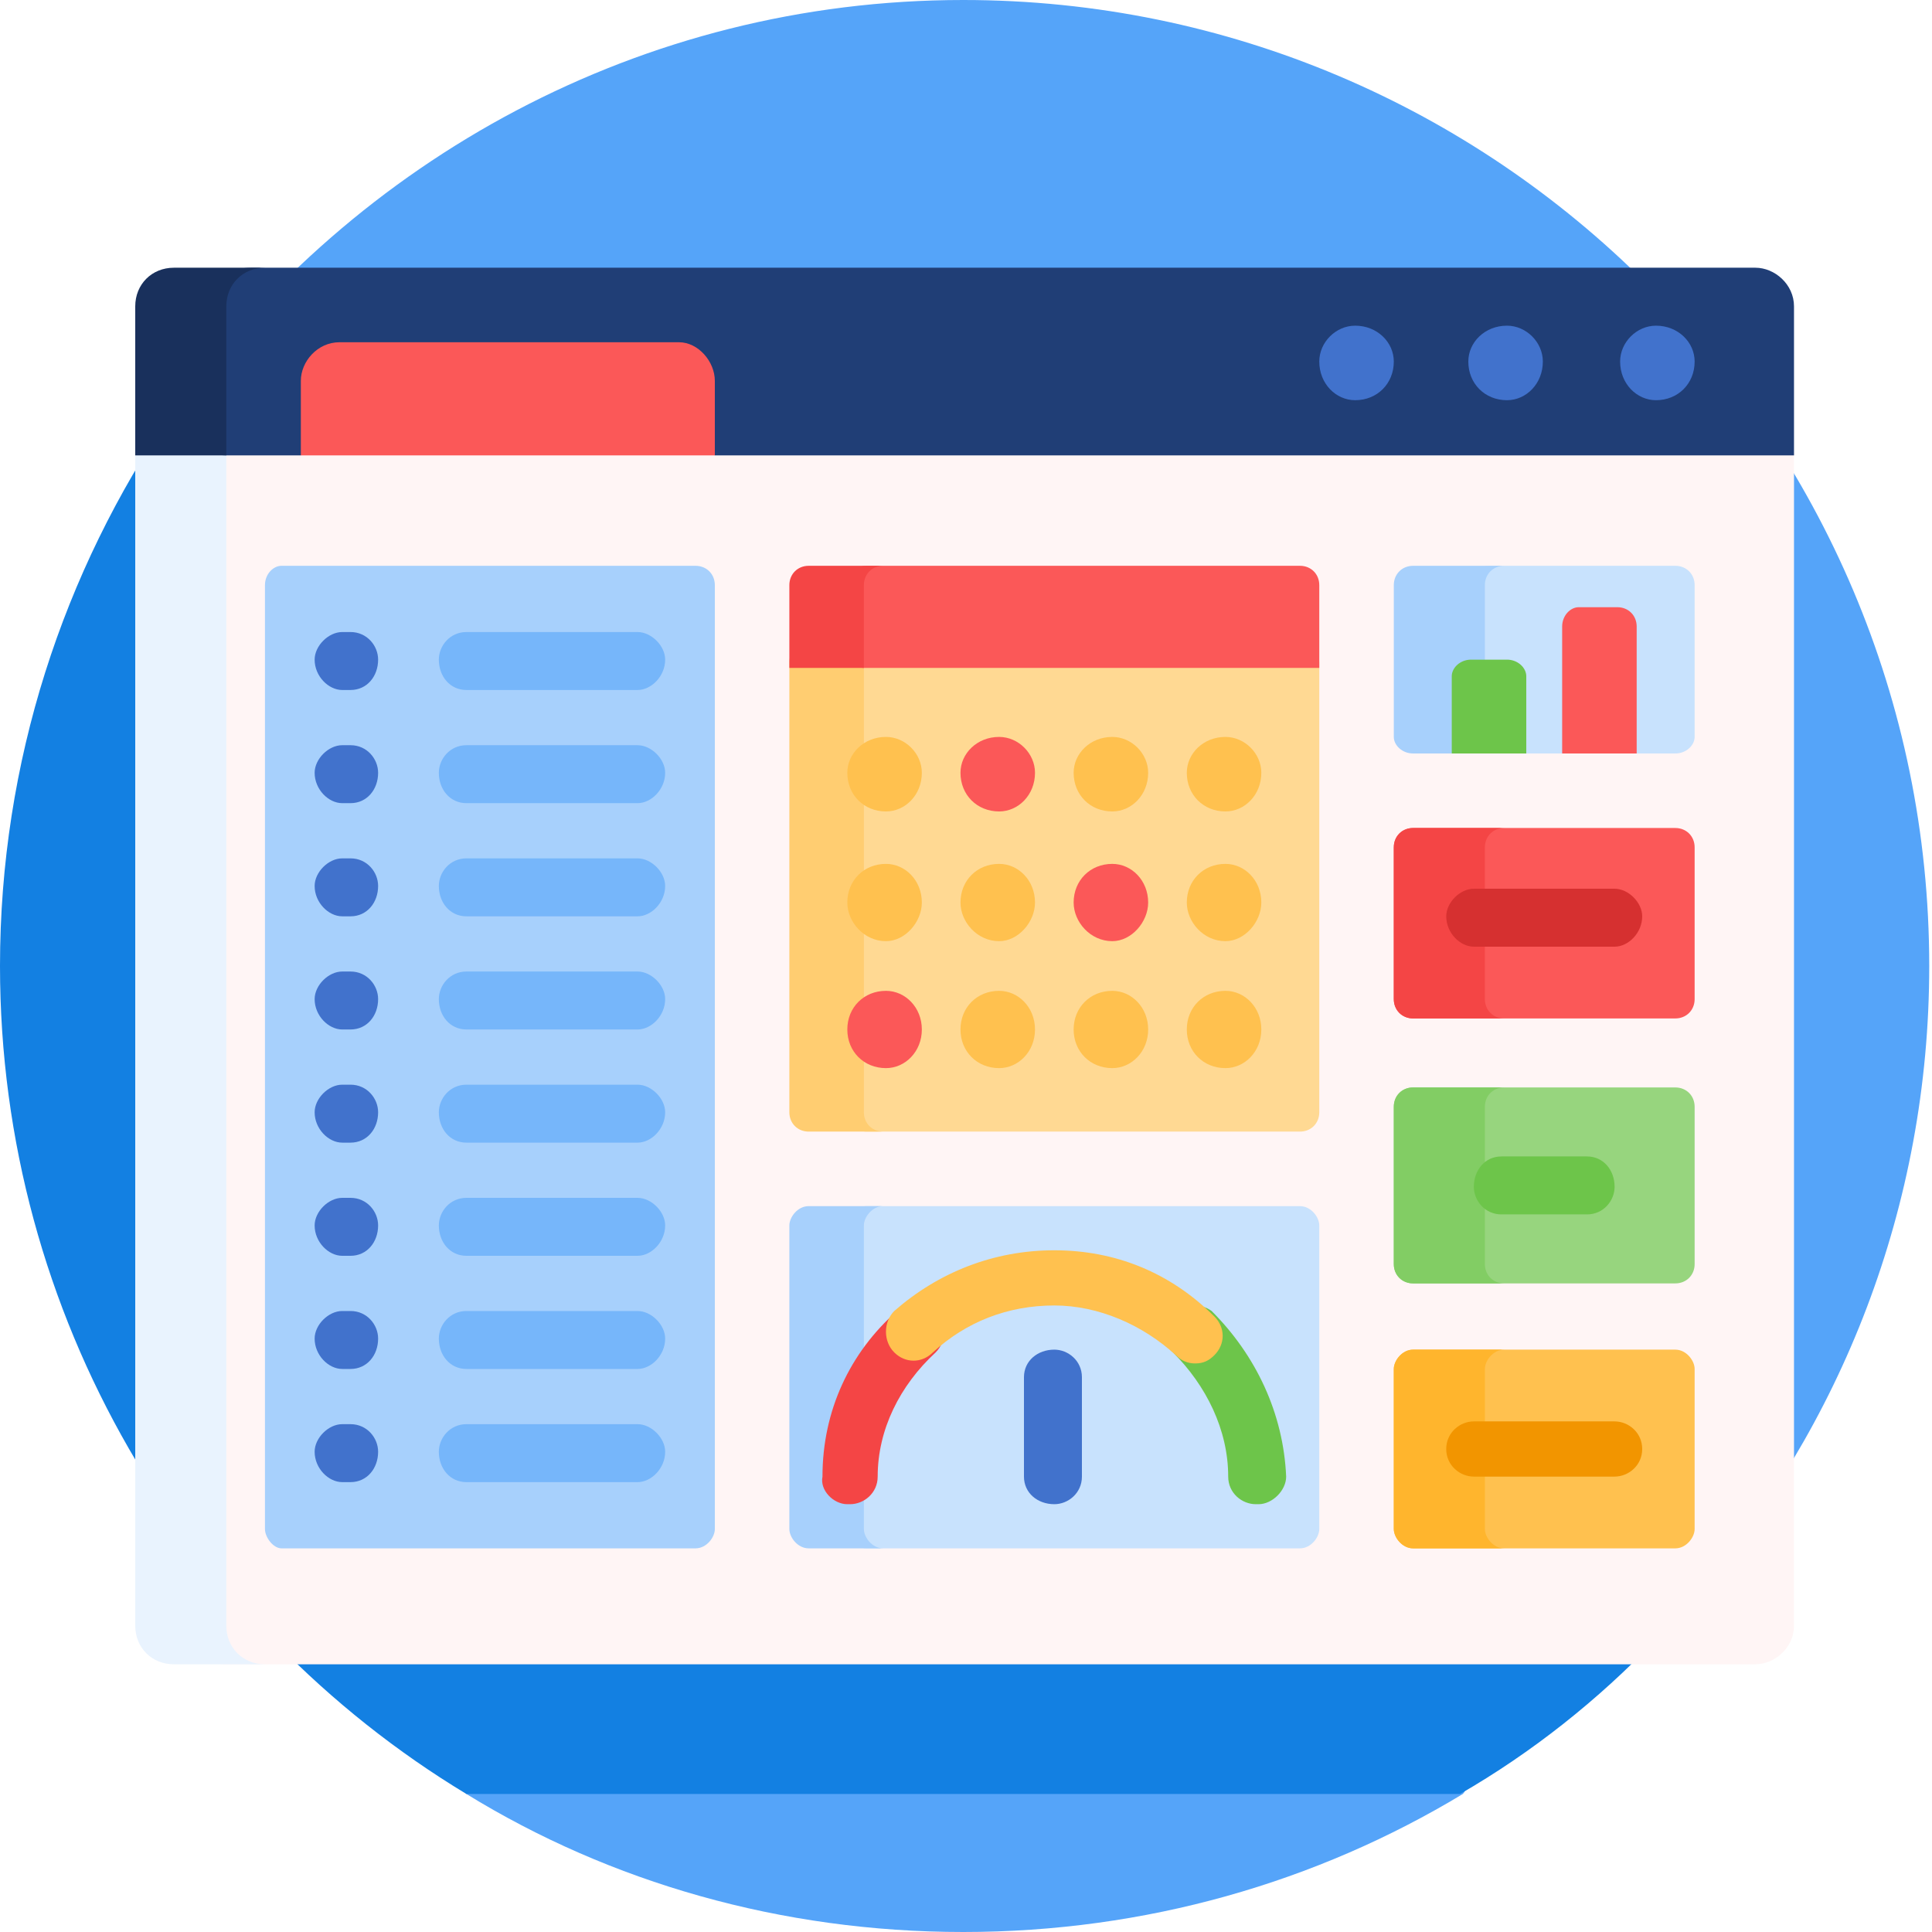 <svg version="1.2" xmlns="http://www.w3.org/2000/svg" viewBox="0 0 70 70" width="70" height="70"><style>.a{fill:#55a4f9}.b{fill:#1380e2}.c{fill:#fff5f5}.d{fill:#e9f3fe}.e{fill:#203e76}.f{fill:#19305c}.g{fill:#4172cc}.h{fill:#ffd993}.i{fill:#ffcd71}.j{fill:#fb5858}.k{fill:#f44545}.l{fill:#97d57e}.m{fill:#ffc14f}.n{fill:#c8e2fd}.o{fill:#a7d0fc}.p{fill:#76b6fa}.q{fill:#d63030}.r{fill:#82cd64}.s{fill:#6dc54a}.t{fill:#ffb52d}.u{fill:#f29500}</style><path class="a" d="m53 65c-5.3 3.2-11.5 5-18.1 5-6.6 0-12.8-1.8-18-5-0.2-0.2-0.2-0.5 0.1-0.5h35.9c0.2 0 0.3 0.3 0.1 0.5zm16.9-30c0-19.3-15.7-35-35-35-11.7 0-22 5.8-28.4 14.6h54.9v43.2c5.3-6.1 8.5-14.1 8.5-22.8z"/><path class="b" d="m60 15v44.4c-2.1 2.2-4.5 4.1-7.1 5.6h-36c-10.1-6.1-16.9-17.3-16.9-30 0-7.4 2.3-14.3 6.2-20z"/><path class="c" d="m65 16.5v42.4c0 0.8-0.7 1.4-1.4 1.4h-55.4c-0.8 0-1.4-0.6-1.4-1.4v-42.4c0-0.7 0.6-1.3 1.4-1.3h55.4c0.7 0 1.4 0.6 1.4 1.3z"/><path class="d" d="m9.6 60.3h-3.3c-0.8 0-1.4-0.6-1.4-1.4v-42.4c0-0.7 0.6-1.3 1.4-1.3h3.3c-0.8 0-1.4 0.6-1.4 1.3v42.4c0 0.8 0.6 1.4 1.4 1.4z"/><path class="e" d="m65 16.5h-39.1l-1.3-1h-12.3l-1.4 1h-2.7c-0.8 0-1.4-0.6-1.4-1.3v-3.2c0-1.3 1.1-2.3 2.3-2.3h54.5c0.7 0 1.4 0.6 1.4 1.4z"/><path class="f" d="m8.2 11.1v5.4h-3.3v-5.4c0-0.8 0.6-1.4 1.4-1.4h3.3c-0.8 0-1.4 0.6-1.4 1.4z"/><path class="g" d="m61.4 13.1c0 0.8-0.6 1.4-1.4 1.4-0.7 0-1.3-0.6-1.3-1.4 0-0.7 0.6-1.3 1.3-1.3 0.8 0 1.4 0.6 1.4 1.3zm-6.8-1.3c-0.8 0-1.4 0.6-1.4 1.3 0 0.8 0.6 1.4 1.4 1.4 0.7 0 1.3-0.6 1.3-1.4 0-0.7-0.6-1.3-1.3-1.3zm-5.5 0c-0.7 0-1.3 0.6-1.3 1.3 0 0.8 0.6 1.4 1.3 1.4 0.8 0 1.4-0.6 1.4-1.4 0-0.7-0.6-1.3-1.4-1.3z"/><path class="h" d="m47.8 24v16.3c0 0.4-0.3 0.7-0.7 0.7h-15.7c-0.4 0-0.7-0.3-0.7-0.7v-16.3c0-0.4 0.3-0.7 0.7-0.7h15.7c0.4 0 0.7 0.3 0.7 0.7z"/><path class="i" d="m32 41h-2.7c-0.4 0-0.7-0.3-0.7-0.7v-16.3c0-0.4 0.3-0.7 0.7-0.7h2.7c-0.4 0-0.7 0.3-0.7 0.7v16.3c0 0.4 0.3 0.7 0.7 0.7z"/><path class="j" d="m25.9 16.5h-15v-2.7c0-0.7 0.6-1.4 1.4-1.4h12.3c0.7 0 1.3 0.7 1.3 1.4zm21.2 4h-15.7c-0.4 0-0.7 0.3-0.7 0.7v2.4c0 0.3 0.3 0.6 0.6 0.6h16.5v-3c0-0.4-0.3-0.7-0.7-0.7z"/><path class="k" d="m31.3 21.2v3h-2.7v-3c0-0.4 0.3-0.7 0.7-0.7h2.7c-0.4 0-0.7 0.3-0.7 0.7z"/><path class="j" d="m51.2 30h9.5c0.4 0 0.7 0.3 0.7 0.7v5.5c0 0.4-0.3 0.7-0.7 0.7h-9.5c-0.4 0-0.7-0.3-0.7-0.7v-5.5c0-0.4 0.3-0.7 0.7-0.7z"/><path class="k" d="m54.5 36.9h-3.3c-0.4 0-0.7-0.3-0.7-0.7v-5.5c0-0.4 0.3-0.7 0.7-0.7h3.3c-0.4 0-0.7 0.3-0.7 0.7v5.5c0 0.4 0.3 0.7 0.7 0.7z"/><path class="l" d="m51.2 39.4h9.5c0.4 0 0.7 0.3 0.7 0.7v5.7c0 0.4-0.3 0.7-0.7 0.7h-9.5c-0.4 0-0.7-0.3-0.7-0.7v-5.7c0-0.4 0.3-0.7 0.7-0.7z"/><path class="m" d="m51.2 48.9h9.5c0.4 0 0.7 0.4 0.7 0.7v5.8c0 0.3-0.3 0.7-0.7 0.7h-9.5c-0.4 0-0.7-0.4-0.7-0.7v-5.8c0-0.3 0.3-0.7 0.7-0.7z"/><path class="n" d="m47.1 56.1h-15.7c-0.4 0-0.7-0.4-0.7-0.7v-11c0-0.3 0.3-0.7 0.7-0.7h15.7c0.4 0 0.7 0.4 0.7 0.7v11c0 0.3-0.3 0.7-0.7 0.7zm14.3-29.4v-5.5c0-0.4-0.3-0.7-0.7-0.7h-6.7c-0.4 0-0.7 0.3-0.7 0.7v4.4c0 0.9 0.8 1.7 1.8 1.7h1.5l0.4-0.2h1.9l0.4 0.2h1.4c0.4 0 0.7-0.3 0.7-0.6z"/><path class="o" d="m32 56.1h-2.7c-0.4 0-0.7-0.4-0.7-0.7v-11c0-0.3 0.3-0.7 0.7-0.7h2.7c-0.4 0-0.7 0.4-0.7 0.7v11c0 0.3 0.3 0.7 0.7 0.7zm21.8-30v-4.9c0-0.4 0.3-0.7 0.7-0.7h-3.3c-0.4 0-0.7 0.3-0.7 0.7v5.5c0 0.3 0.3 0.6 0.7 0.6h1.4l0.3-0.2h1.6c-0.4 0-0.7-0.6-0.7-1z"/><path class="o" d="m25.9 21.2v34.2c0 0.3-0.3 0.7-0.7 0.7h-15c-0.3 0-0.6-0.4-0.6-0.7v-34.2c0-0.4 0.3-0.7 0.6-0.7h15c0.4 0 0.7 0.3 0.7 0.7z"/><path class="p" d="m15.9 23.9c0-0.5 0.4-1 1-1h6.2c0.5 0 1 0.5 1 1 0 0.6-0.5 1.1-1 1.1h-6.2c-0.6 0-1-0.5-1-1.1zm7.2 3.1h-6.2c-0.6 0-1 0.5-1 1 0 0.6 0.4 1.1 1 1.1h6.2c0.5 0 1-0.5 1-1.1 0-0.5-0.5-1-1-1zm0 4.1h-6.2c-0.6 0-1 0.5-1 1 0 0.6 0.4 1.1 1 1.1h6.2c0.5 0 1-0.5 1-1.1 0-0.5-0.5-1-1-1zm0 4.1h-6.2c-0.6 0-1 0.5-1 1 0 0.6 0.4 1.1 1 1.1h6.2c0.5 0 1-0.5 1-1.1 0-0.5-0.5-1-1-1zm0 4.1h-6.2c-0.6 0-1 0.5-1 1 0 0.6 0.4 1.1 1 1.1h6.2c0.5 0 1-0.5 1-1.1 0-0.5-0.5-1-1-1zm0 4.1h-6.2c-0.6 0-1 0.5-1 1 0 0.6 0.4 1.1 1 1.1h6.2c0.5 0 1-0.5 1-1.1 0-0.5-0.5-1-1-1zm0 4.1h-6.2c-0.6 0-1 0.5-1 1 0 0.6 0.4 1.1 1 1.1h6.2c0.5 0 1-0.5 1-1.1 0-0.5-0.5-1-1-1zm0 4.1h-6.2c-0.6 0-1 0.5-1 1 0 0.6 0.4 1.1 1 1.1h6.2c0.5 0 1-0.5 1-1.1 0-0.5-0.5-1-1-1z"/><path class="g" d="m11.4 23.9c0-0.5 0.5-1 1-1h0.3c0.6 0 1 0.5 1 1 0 0.6-0.4 1.1-1 1.1h-0.3c-0.5 0-1-0.5-1-1.1zm1.3 3.1h-0.3c-0.5 0-1 0.5-1 1 0 0.6 0.5 1.1 1 1.1h0.3c0.6 0 1-0.5 1-1.1 0-0.5-0.4-1-1-1zm0 4.1h-0.3c-0.5 0-1 0.5-1 1 0 0.6 0.5 1.1 1 1.1h0.3c0.6 0 1-0.5 1-1.1 0-0.5-0.4-1-1-1zm0 4.1h-0.3c-0.5 0-1 0.5-1 1 0 0.6 0.5 1.1 1 1.1h0.3c0.6 0 1-0.5 1-1.1 0-0.5-0.4-1-1-1zm0 4.1h-0.3c-0.5 0-1 0.5-1 1 0 0.6 0.5 1.1 1 1.1h0.3c0.6 0 1-0.5 1-1.1 0-0.5-0.4-1-1-1zm0 4.1h-0.3c-0.5 0-1 0.5-1 1 0 0.6 0.5 1.1 1 1.1h0.3c0.6 0 1-0.5 1-1.1 0-0.5-0.4-1-1-1zm0 4.1h-0.3c-0.5 0-1 0.5-1 1 0 0.6 0.5 1.1 1 1.1h0.3c0.6 0 1-0.5 1-1.1 0-0.5-0.4-1-1-1zm0 4.1h-0.3c-0.5 0-1 0.5-1 1 0 0.6 0.5 1.1 1 1.1h0.3c0.6 0 1-0.5 1-1.1 0-0.5-0.4-1-1-1z"/><path class="m" d="m37.5 37.3c0 0.8-0.6 1.4-1.3 1.4-0.8 0-1.4-0.6-1.4-1.4 0-0.8 0.6-1.4 1.4-1.4 0.7 0 1.3 0.6 1.3 1.4zm-5.4-6c-0.8 0-1.4 0.6-1.4 1.4 0 0.7 0.6 1.4 1.4 1.4 0.7 0 1.3-0.7 1.3-1.4 0-0.8-0.6-1.4-1.3-1.4zm0-4.6c-0.8 0-1.4 0.6-1.4 1.3 0 0.8 0.6 1.4 1.4 1.4 0.7 0 1.3-0.6 1.3-1.4 0-0.7-0.6-1.3-1.3-1.3zm12.3 2.7c0.7 0 1.3-0.6 1.3-1.4 0-0.7-0.6-1.3-1.3-1.3-0.8 0-1.4 0.6-1.4 1.3 0 0.8 0.6 1.4 1.4 1.4zm0 1.9c-0.8 0-1.4 0.6-1.4 1.4 0 0.7 0.6 1.4 1.4 1.4 0.7 0 1.3-0.7 1.3-1.4 0-0.8-0.6-1.4-1.3-1.4zm-8.2 0c-0.8 0-1.4 0.6-1.4 1.4 0 0.7 0.6 1.4 1.4 1.4 0.7 0 1.3-0.7 1.3-1.4 0-0.8-0.6-1.4-1.3-1.4zm4.1-4.6c-0.8 0-1.4 0.6-1.4 1.3 0 0.8 0.6 1.4 1.4 1.4 0.7 0 1.3-0.6 1.3-1.4 0-0.7-0.6-1.3-1.3-1.3zm4.1 9.2c-0.8 0-1.4 0.6-1.4 1.4 0 0.8 0.6 1.4 1.4 1.4 0.7 0 1.3-0.6 1.3-1.4 0-0.8-0.6-1.4-1.3-1.4zm-4.1 0c-0.8 0-1.4 0.6-1.4 1.4 0 0.8 0.6 1.4 1.4 1.4 0.7 0 1.3-0.6 1.3-1.4 0-0.8-0.6-1.4-1.3-1.4z"/><path class="j" d="m32.1 35.9c-0.8 0-1.4 0.6-1.4 1.4 0 0.8 0.6 1.4 1.4 1.4 0.7 0 1.3-0.6 1.3-1.4 0-0.8-0.6-1.4-1.3-1.4zm4.1-9.2c-0.8 0-1.4 0.6-1.4 1.3 0 0.8 0.6 1.4 1.4 1.4 0.7 0 1.3-0.6 1.3-1.4 0-0.7-0.6-1.3-1.3-1.3zm4.1 4.6c0.7 0 1.3 0.6 1.3 1.4 0 0.7-0.6 1.4-1.3 1.4-0.8 0-1.4-0.7-1.4-1.4 0-0.8 0.6-1.4 1.4-1.4z"/><path class="q" d="m59.5 33.2c0 0.6-0.5 1.1-1 1.1h-5.1c-0.5 0-1-0.5-1-1.1 0-0.5 0.5-1 1-1h5.1c0.5 0 1 0.5 1 1z"/><path class="r" d="m54.5 46.5h-3.3c-0.4 0-0.7-0.3-0.7-0.7v-5.7c0-0.4 0.3-0.7 0.7-0.7h3.3c-0.4 0-0.7 0.3-0.7 0.7v5.7c0 0.4 0.3 0.7 0.7 0.7z"/><path class="s" d="m58.5 43c0 0.5-0.4 1-1 1h-3.1c-0.6 0-1-0.5-1-1 0-0.6 0.4-1.1 1-1.1h3.1c0.6 0 1 0.5 1 1.1z"/><path class="t" d="m54.5 56.1h-3.3c-0.4 0-0.7-0.4-0.7-0.7v-5.8c0-0.3 0.3-0.7 0.7-0.7h3.3c-0.4 0-0.7 0.4-0.7 0.7v5.8c0 0.3 0.3 0.7 0.7 0.7z"/><path class="u" d="m59.5 52.5c0 0.6-0.5 1-1 1h-5.1c-0.5 0-1-0.4-1-1 0-0.6 0.5-1 1-1h5.1c0.5 0 1 0.4 1 1z"/><path class="s" d="m53.3 23.9h1.3c0.4 0 0.7 0.3 0.7 0.6v2.8h-2.7v-2.8c0-0.3 0.3-0.6 0.7-0.6z"/><path class="j" d="m57.2 22h1.4c0.4 0 0.7 0.3 0.7 0.7v4.6h-2.7v-4.6c0-0.4 0.3-0.7 0.6-0.7z"/><path class="k" d="m33.9 49c-1.3 1.2-2.1 2.8-2.1 4.5 0 0.6-0.5 1-1 1q0 0-0.1 0c-0.5 0-1-0.5-0.9-1 0-2.4 1-4.5 2.7-6 0.4-0.4 1.1-0.4 1.5 0 0.3 0.5 0.3 1.1-0.1 1.5z"/><path class="s" d="m45.6 54.5q0 0-0.1 0c-0.5 0-1-0.4-1-1 0-1.7-0.8-3.3-2-4.5-0.4-0.3-0.4-1-0.1-1.4 0.4-0.4 1.1-0.4 1.5-0.1 1.6 1.6 2.6 3.7 2.7 6 0 0.5-0.5 1-1 1z"/><path class="m" d="m44 49.1c-0.2 0.2-0.4 0.3-0.7 0.3q-0.4 0-0.7-0.3c-1.2-1.1-2.8-1.8-4.4-1.8-1.7 0-3.2 0.6-4.4 1.7-0.4 0.4-1 0.4-1.4 0-0.4-0.4-0.4-1.1 0-1.5 1.6-1.4 3.6-2.2 5.8-2.2 2.2 0 4.2 0.8 5.8 2.4 0.4 0.4 0.4 1 0 1.4z"/><path class="g" d="m39.2 49.9v3.6c0 0.6-0.5 1-1 1-0.6 0-1.1-0.4-1.1-1v-3.6c0-0.6 0.5-1 1.1-1 0.5 0 1 0.4 1 1z"/></svg>